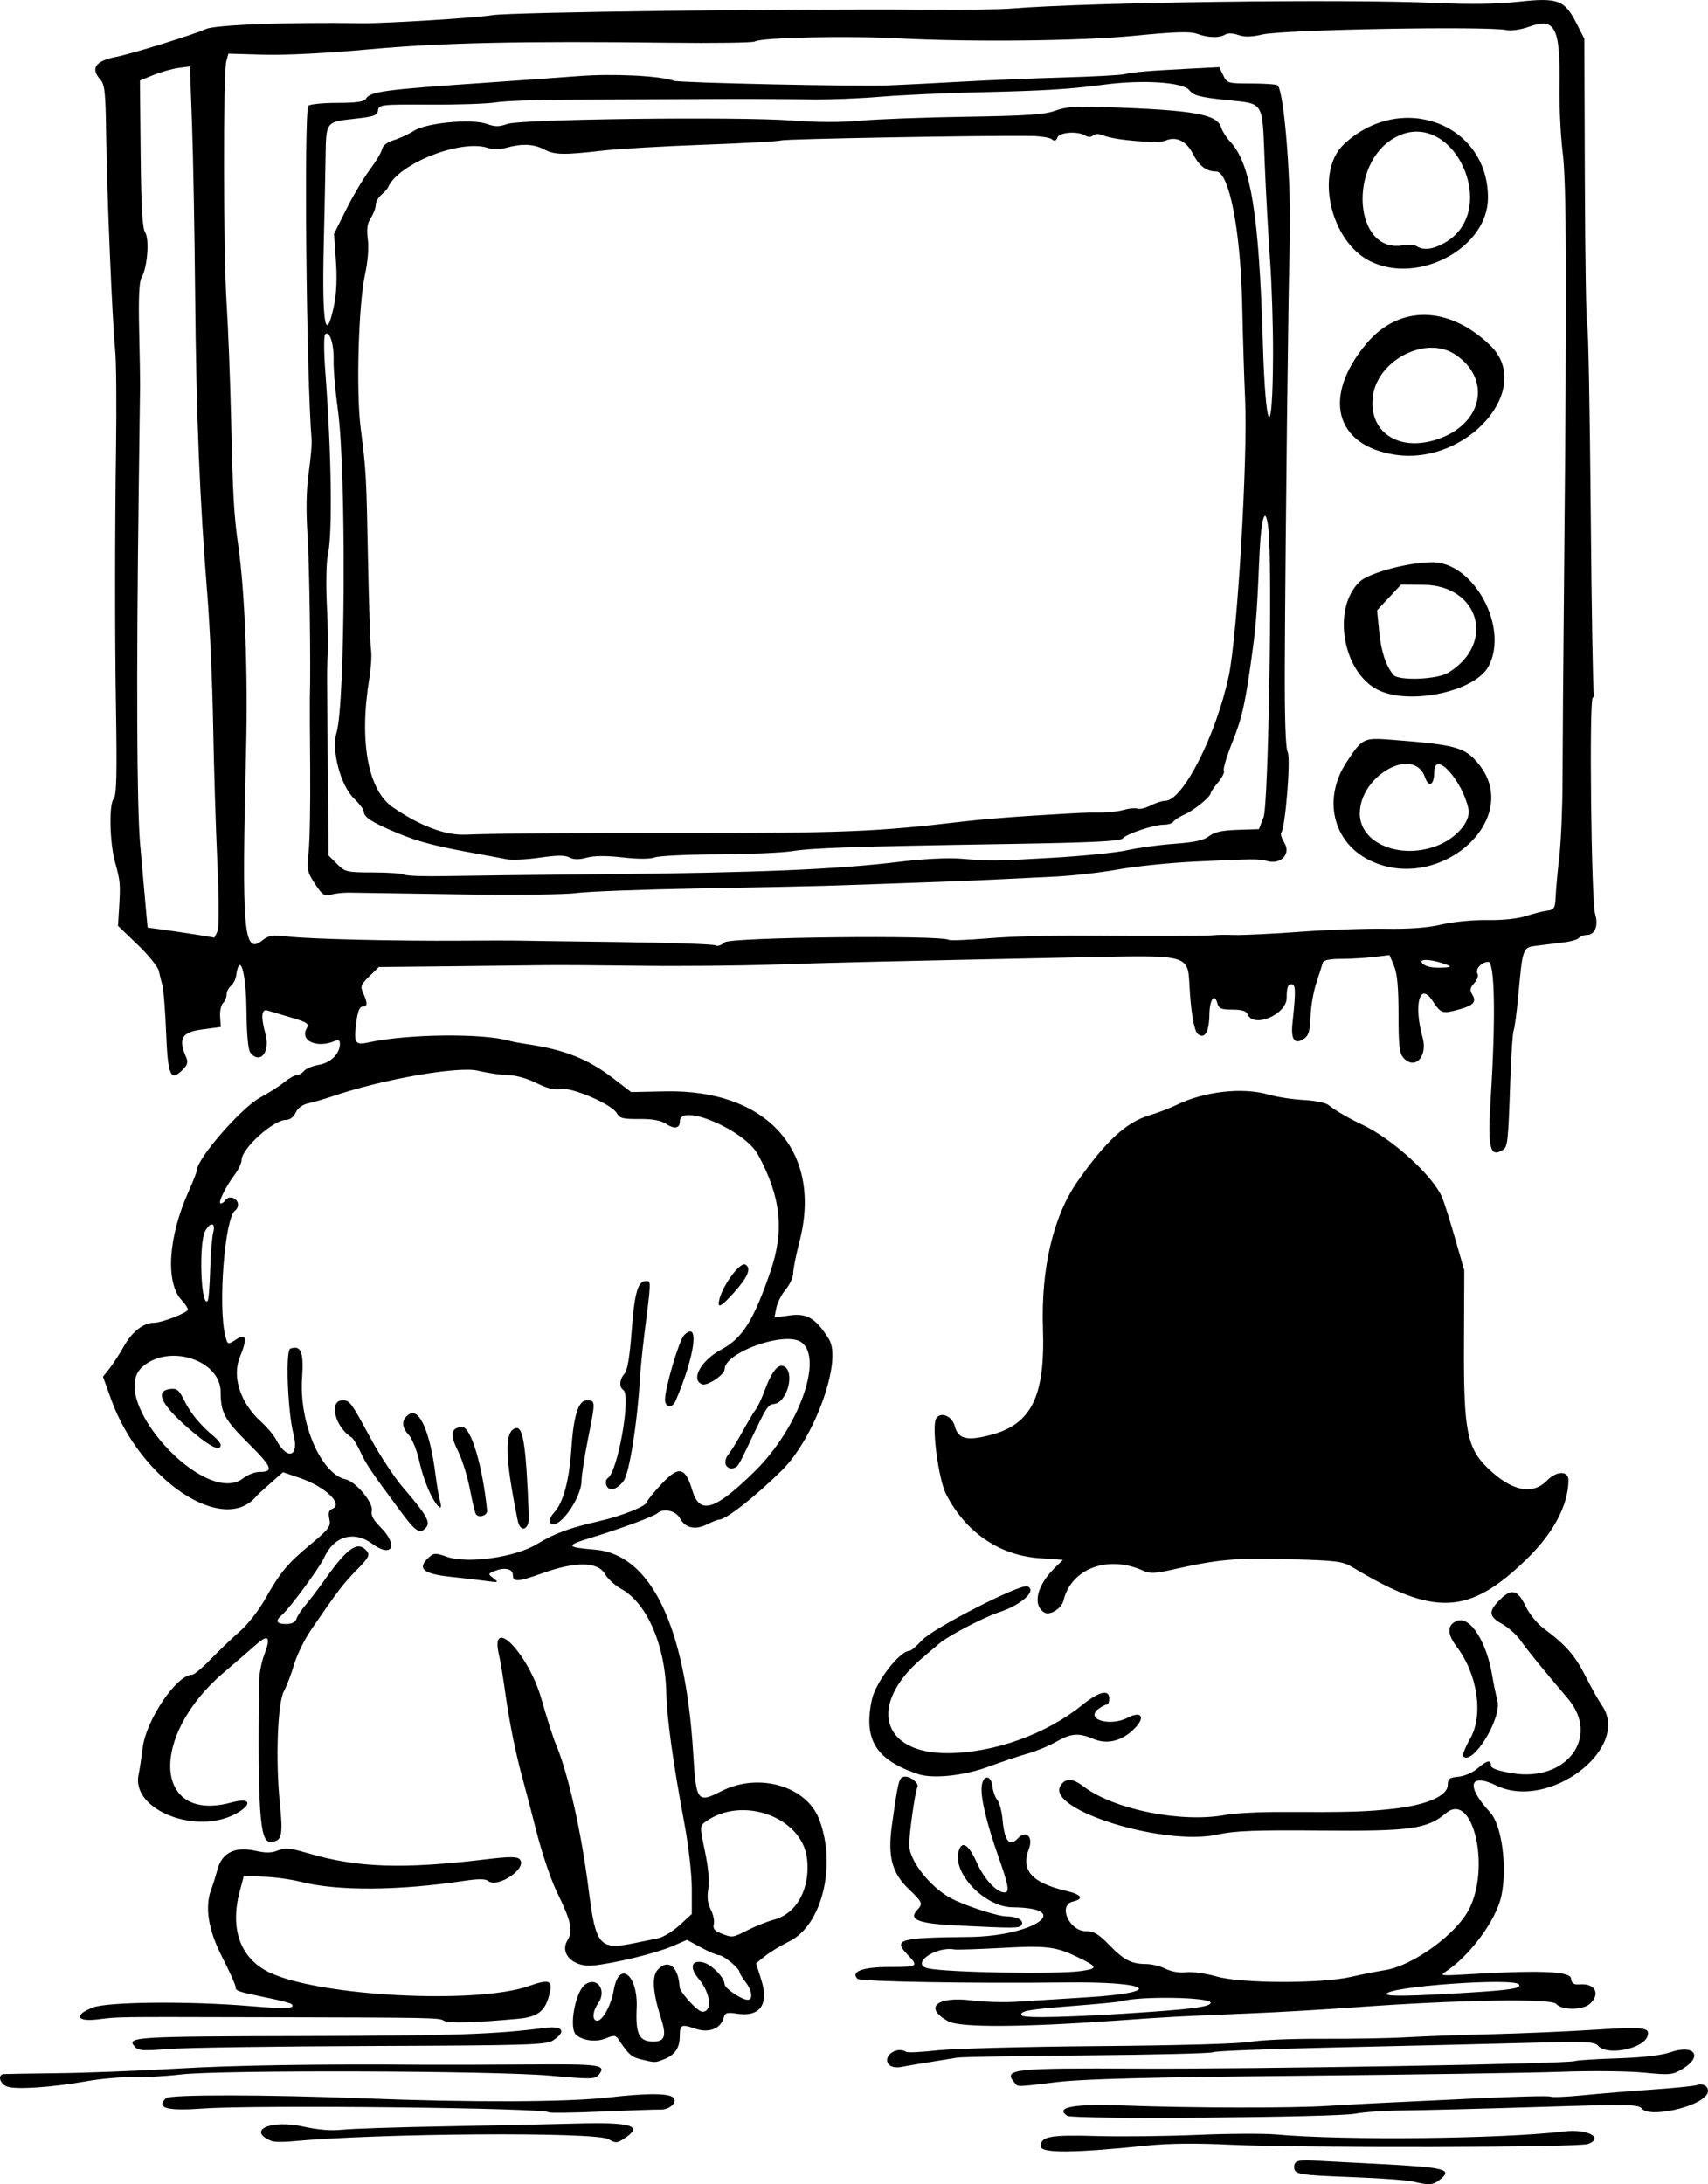 <?xml version="1.0" encoding="UTF-8" standalone="no"?>
<!-- Created with Inkscape (http://www.inkscape.org/) -->

<svg
   xmlns:dc="http://purl.org/dc/elements/1.1/"
   xmlns:cc="http://creativecommons.org/ns#"
   xmlns:rdf="http://www.w3.org/1999/02/22-rdf-syntax-ns#"
   xmlns:svg="http://www.w3.org/2000/svg"
   xmlns="http://www.w3.org/2000/svg"
   xmlns:sodipodi="http://sodipodi.sourceforge.net/DTD/sodipodi-0.dtd"
   xmlns:inkscape="http://www.inkscape.org/namespaces/inkscape"
   id="svg3594"
   version="1.1"
   inkscape:version="0.91 r13725"
   width="703.95"
   height="900"
   viewBox="0 0 703.95 900"
   sodipodi:docname="WatchingTV.svg">
  <defs
     id="defs3598" />
  <sodipodi:namedview
     pagecolor="#ffffff"
     bordercolor="#666666"
     borderopacity="1"
     objecttolerance="10"
     gridtolerance="10"
     guidetolerance="10"
     inkscape:pageopacity="0"
     inkscape:pageshadow="2"
     inkscape:window-width="1366"
     inkscape:window-height="705"
     id="namedview3596"
     showgrid="false"
     inkscape:zoom="0.58888889"
     inkscape:cx="351.97516"
     inkscape:cy="450"
     inkscape:window-x="-8"
     inkscape:window-y="-8"
     inkscape:window-maximized="1"
     inkscape:current-layer="svg3594"
     fit-margin-top="0"
     fit-margin-left="0"
     fit-margin-right="0"
     fit-margin-bottom="0" />
  <path
     style="fill:#000000"
     d="m 582.543,898.941 c -2.366,-0.575 -13.15,-1.382 -23.966,-1.794 -23.786,-0.906 -25.195,-1.147 -25.195,-4.306 0,-2.33 1.668,-2.923 7.374,-2.62 1.014,0.054 13.458,0.704 27.653,1.445 27.021,1.41 30.26,2.202 25.366,6.201 -3.122,2.551 -4.581,2.69 -11.232,1.074 z M 428.917,884.397 c 0,-4.083 3.878,-4.783 23.351,-4.215 9.801,0.286 28.329,0.072 41.172,-0.477 12.843,-0.548 27.499,-0.623 32.569,-0.166 27.902,2.515 93.055,1.824 118.662,-1.259 9.464,-1.139 16.603,2.574 9.896,5.148 -3.942,1.513 -118.427,1.738 -148.221,0.292 -12.999,-0.631 -24.911,-0.507 -33.183,0.346 -30.746,3.17 -44.244,3.271 -44.244,0.331 z m -317.084,-2.195 c -10.316,-4.296 -0.28,-8.903 12.973,-5.954 6.204,1.38 11.716,1.829 16.325,1.33 3.827,-0.414 22.443,-1.031 41.37,-1.369 18.927,-0.339 43.493,-0.867 54.593,-1.175 23.312,-0.646 28.271,0.869 20.187,6.166 -2.949,1.933 -3.568,1.96 -6.452,0.286 -5.337,-3.098 -94.998,-2.478 -131.007,0.907 -3.38,0.318 -6.975,0.232 -7.989,-0.19 z m 328.063,-10.35 c -5.376,-3.53 2.583,-5.024 22.819,-4.283 28.809,1.056 69.314,1.135 84.801,0.167 7.435,-0.465 17.667,-1.028 22.737,-1.251 5.07,-0.223 22.358,-1.045 38.418,-1.827 16.06,-0.782 29.695,-1.116 30.299,-0.743 0.604,0.373 6.544,0.136 13.2,-0.527 6.656,-0.663 19.568,-1.724 28.694,-2.357 9.125,-0.633 17.421,-1.467 18.435,-1.852 3.09,-1.175 5.763,1.283 4.184,3.847 -3.286,5.333 -23.906,9.787 -26.825,5.795 -1.258,-1.721 -5.693,-1.786 -42.536,-0.63 -22.622,0.71 -47.492,1.35 -55.265,1.422 -7.773,0.072 -16.899,0.673 -20.279,1.336 -8.169,1.602 -116.363,2.425 -118.681,0.903 z m -213.765,-1.474 c -1.762,-1.816 -120.305,-3.115 -142.224,-1.558 -15.206,1.08 -19.675,-0.138 -15.559,-4.241 1.566,-1.561 40.926,-1.521 82.199,0.084 43.882,1.707 83.081,1.558 100.164,-0.381 16.846,-1.911 25.736,-1.793 27.066,0.359 1.244,2.013 -2.182,4.806 -5.677,4.627 -1.286,-0.066 -12.017,0.3 -23.847,0.812 -11.829,0.512 -21.784,0.646 -22.122,0.297 z M 2.759,859.712 c -2.937,-1.254 -3.812,-4.864 -1.229,-5.069 0.845,-0.067 10.938,-0.232 22.429,-0.366 11.491,-0.134 33.337,-0.974 48.546,-1.866 24.239,-1.422 59.088,-1.978 102.008,-1.628 7.098,0.058 26.408,0.01 42.912,-0.107 30.51,-0.216 32.635,0.096 29.309,4.313 -1.406,1.783 -3.292,1.812 -19.988,0.304 -22.851,-2.063 -135.936,-2.417 -152.397,-0.478 -6.084,0.717 -14.932,1.212 -19.664,1.101 -4.732,-0.111 -13.304,0.641 -19.05,1.671 -14.296,2.563 -29.542,3.549 -32.876,2.125 z M 417.964,857.967 c -4.476,-5.393 -0.41,-5.84 50.758,-5.58 48.369,0.246 177.194,-1.973 180.341,-3.107 0.929,-0.335 8.88,-0.84 17.667,-1.123 10.255,-0.33 18.024,-1.223 21.694,-2.492 9.846,-3.406 13.635,1.517 5.186,6.738 -4.21,2.602 -5.122,2.692 -16.284,1.617 -6.504,-0.626 -21.78,-0.775 -33.947,-0.329 -12.167,0.445 -60.559,1.184 -107.538,1.641 -61.76,0.601 -89.49,1.318 -100.127,2.589 -17.758,2.122 -16.029,2.117 -17.749,0.044 z m -51.445,-7.1 c -3.234,-3.234 2.858,-7.938 6.98,-5.39 0.647,0.4 6.329,0.132 12.627,-0.596 6.298,-0.727 36.338,-1.521 66.756,-1.764 32.713,-0.261 58.318,-0.992 62.679,-1.788 4.056,-0.74 17.329,-1.294 29.496,-1.231 12.167,0.064 27.653,-0.212 34.412,-0.612 6.76,-0.4 22.522,-0.972 35.027,-1.271 12.505,-0.299 31.824,-1.133 42.93,-1.853 20.328,-1.318 22.96,-0.966 21.484,2.879 -1.978,5.154 -16.811,7.894 -20.257,3.742 -1.428,-1.72 -5.015,-1.857 -30.568,-1.165 -15.923,0.431 -50.915,1.263 -77.76,1.849 -26.845,0.586 -49.457,1.466 -50.248,1.955 -0.791,0.489 -24.178,1.076 -51.969,1.304 -27.792,0.228 -51.913,0.654 -53.603,0.946 -1.69,0.292 -6.944,1.143 -11.676,1.89 -4.732,0.747 -9.997,1.641 -11.701,1.987 -1.704,0.346 -3.778,-0.051 -4.609,-0.882 z m -102.229,-2.269 c -3.985,-0.938 -5.207,-1.995 -9.125,-7.894 -1.424,-2.144 -1.974,-2.223 -5.453,-0.783 -3.935,1.63 -9.309,1.021 -12.206,-1.383 -3.227,-2.678 -0.393,-18.212 3.818,-20.932 4.975,-3.213 8.854,2.655 5.202,7.869 -2.359,3.368 -2.562,7.167 -0.381,7.167 2.266,0 5.772,-6.479 6.809,-12.584 2.137,-12.58 10.066,-6.397 9.441,7.362 -0.493,10.839 1.016,13.826 6.981,13.826 4.626,0 5.393,-2.376 3.08,-9.539 -3.402,-10.533 -3.882,-17.287 -1.422,-20.006 4.321,-4.775 8.541,-1.488 9.08,7.072 0.14,2.218 7.466,10.182 9.366,10.182 4.269,0 3.409,-7.718 -1.512,-13.567 -3.912,-4.649 -3.053,-7.932 1.776,-6.791 3.49,0.825 8.882,6.286 8.893,9.007 0.006,1.684 7.03,6.422 9.531,6.43 2.293,0.007 1.806,-3.882 -0.922,-7.369 -1.322,-1.69 -2.416,-3.514 -2.431,-4.053 -0.043,-1.532 -6.594,-6.926 -8.464,-6.969 -0.922,-0.021 -4.269,-1.449 -7.436,-3.173 l -5.758,-3.134 -6.083,2.623 c -6.785,2.925 -23.971,7.102 -32.628,7.93 -8.11,0.775 -13.854,-4.787 -10.612,-10.275 2.469,-4.18 1.723,-7.572 -4.495,-20.418 -2.294,-4.74 -5.939,-15.531 -8.101,-23.98 -2.162,-8.449 -4.695,-18.128 -5.63,-21.508 -3.009,-10.88 -5.496,-23.052 -7.282,-35.641 -0.959,-6.76 -2.101,-13.762 -2.538,-15.561 -4.336,-17.852 11.897,-1.528 17.308,17.405 2.222,7.773 4.861,16.069 5.864,18.435 5.197,12.252 10.59,36.112 13.678,60.519 2.916,23.048 4.488,24.834 19.134,21.743 3.042,-0.642 7.256,-1.5 9.366,-1.907 2.109,-0.407 6.119,-2.828 8.91,-5.379 l 5.075,-4.639 0,-10.451 c 0,-5.804 -1.308,-17.479 -2.943,-26.258 -4.935,-26.508 -7.281,-43.543 -7.593,-55.136 -0.513,-19.04 -8.034,-36.255 -18.346,-41.992 -2.704,-1.504 -5.788,-4.286 -6.853,-6.181 -2.919,-5.192 -11.965,-5.36 -25.628,-0.477 -10.349,3.699 -12.378,3.826 -12.378,0.777 0,-2.424 -3.247,-3.239 -7.077,-1.776 -3.305,1.262 -3.323,1.322 -0.911,3.155 2.282,1.734 2.062,1.813 -3.073,1.095 -3.042,-0.426 -9.402,-1.172 -14.134,-1.659 -11.897,-1.224 -14.506,-3.461 -9.412,-8.071 2.056,-1.861 2.74,-1.88 7.462,-0.214 8.356,2.948 27.965,0.23 36.824,-5.105 7.703,-4.638 13.145,-6.652 25.962,-9.608 9.636,-2.222 19.664,-6.279 19.664,-7.957 0,-0.539 2.749,-3.908 6.109,-7.487 7.012,-7.468 9.649,-6.877 12.553,2.814 3.048,10.172 9.234,8.282 25.675,-7.846 18.095,-17.75 28.539,-46.721 19.201,-53.261 -6.642,-4.652 -31.583,4.18 -31.583,11.184 0,2.236 -7.132,6.991 -9.261,6.174 -4.878,-1.872 -0.455,-9.861 7.942,-14.346 8.682,-4.637 13.265,-11.924 20.218,-32.148 5.808,-16.895 4.328,-30.754 -5.145,-48.159 -5.49,-10.086 -32.189,-21.452 -32.189,-13.702 0,2.91 -2.208,3.342 -5.628,1.101 -2.261,-1.481 -5.624,-2.1 -11.135,-2.048 -6.644,0.063 -8.101,-0.31 -9.192,-2.349 -1.965,-3.671 -18.679,-10.895 -23.143,-10.002 -2.547,0.509 -5.541,-0.231 -10.073,-2.489 -3.724,-1.856 -8.554,-3.221 -11.431,-3.232 -2.74,-0.01 -8.464,-0.839 -12.72,-1.842 -8.084,-1.906 -39.029,3.503 -59.243,10.355 -3.718,1.26 -8.481,2.657 -10.584,3.104 -2.382,0.506 -4.342,1.948 -5.197,3.825 -0.845,1.854 -2.401,3.012 -4.048,3.012 -5.153,0 -18.171,11.761 -18.237,16.476 -0.018,1.288 -1.32,4.053 -2.894,6.145 -3.769,5.011 -7.059,11.792 -5.721,11.792 0.584,0 1.404,-0.553 1.822,-1.229 1.187,-1.921 4.297,-1.443 5.154,0.792 0.444,1.156 -0.016,2.603 -1.074,3.38 -4.228,3.105 -7.058,39.446 -4.016,51.568 0.961,3.827 0.981,3.832 4.895,1.268 3.755,-2.46 4.179,0.161 1.186,7.326 -3.424,8.195 0.049,19 8.606,26.78 2.501,2.274 5.274,5.537 6.162,7.251 4.588,8.859 9.738,7.465 7.281,-1.97 -2.399,-9.209 -3.365,-34.6 -1.345,-35.329 4.399,-1.587 5.616,1.385 4.874,11.904 -1.309,18.543 7.708,39.641 17.917,41.928 4.312,0.966 11.649,9.824 10.807,13.046 -0.441,1.688 0.667,3.757 3.561,6.651 7.561,7.561 4.857,12.931 -3.439,6.83 -7.551,-5.553 -15.902,-3.065 -19.83,5.909 -1.654,3.779 -14.31,20.946 -17.224,23.365 -2.996,2.486 -2.437,3.822 1.598,3.822 2.35,0 3.844,-0.748 4.294,-2.151 0.379,-1.183 2.076,-3.758 3.77,-5.721 1.694,-1.964 5.43,-6.888 8.303,-10.943 9.047,-12.769 13.323,-15.604 16.95,-11.234 1.343,1.618 0.711,2.787 -4.206,7.779 -5.502,5.586 -7.978,8.839 -18.954,24.9 -2.605,3.812 -5.696,10.172 -6.87,14.134 -1.173,3.961 -3.043,8.862 -4.155,10.89 -2.62,4.778 -3.488,28.3 -1.698,46.036 1.402,13.898 0.857,16.029 -4.103,16.029 -4.152,0 -5.047,-13.396 -4.425,-66.257 0.035,-2.982 0.965,-7.78 2.066,-10.664 2.846,-7.452 1.82,-8.851 -3.225,-4.393 -2.341,2.068 -8.415,7.311 -13.498,11.65 -30.961,26.43 -28.675,62.278 3.408,53.442 7.541,-2.077 8.745,0.662 1.977,4.496 -16.357,9.268 -43.463,-1.351 -40.424,-15.836 0.436,-2.078 1.201,-7.096 1.701,-11.151 1.418,-11.509 14.014,-30.111 20.391,-30.111 0.823,0 4.294,-2.904 7.714,-6.452 3.42,-3.549 8.772,-8.665 11.893,-11.368 3.121,-2.704 7.71,-8.511 10.197,-12.905 6.532,-11.54 9.321,-14.918 18.912,-22.908 7.701,-6.414 8.498,-7.49 7.825,-10.553 -0.542,-2.466 -0.211,-3.617 1.192,-4.156 4.76,-1.827 -2.828,-9.123 -13.176,-12.668 l -7.129,-2.443 -5.161,4.549 c -2.839,2.502 -5.437,4.887 -5.775,5.3 -13.453,16.425 -47.895,-6.518 -59.902,-39.904 l -3.339,-9.283 2.709,-3.434 c 1.49,-1.889 4.216,-6.105 6.059,-9.369 3.255,-5.765 7.976,-9.428 12.153,-9.428 3.3,0 14.052,-4.157 14.052,-5.433 0,-0.643 -1.142,-2.384 -2.537,-3.869 -6.752,-7.187 -5.601,-25.901 2.743,-44.582 1.915,-4.288 3.482,-8.27 3.482,-8.849 0,-4.822 18.274,-25.847 26.144,-30.08 3.534,-1.901 7.988,-4.747 9.899,-6.325 1.911,-1.578 4.194,-2.869 5.073,-2.869 0.879,0 2.251,-0.786 3.049,-1.747 0.798,-0.961 3.595,-2.11 6.216,-2.553 4.857,-0.821 8.612,-4.611 8.612,-8.693 0,-1.453 -0.602,-1.761 -2.151,-1.098 -7.289,3.117 -14.421,-0.075 -11.566,-5.176 1.109,-1.982 0.384,-2.495 -6.342,-4.483 -4.177,-1.235 -8.562,-2.544 -9.745,-2.909 -2.554,-0.789 -2.852,2.579 -0.862,9.743 2.022,7.282 -2.185,12.542 -6.182,7.727 -1.001,-1.206 -1.567,-7.297 -1.687,-18.128 -0.169,-15.357 -2.8,-23.803 -4.248,-13.636 -0.21,1.472 -1.177,3.337 -2.151,4.145 -0.973,0.808 -1.77,2.397 -1.77,3.53 0,1.134 -0.666,2.728 -1.48,3.542 -0.814,0.814 -1.353,3.363 -1.198,5.665 l 0.282,4.185 -7.712,1.033 c -8.367,1.121 -9.925,3.748 -6.658,11.225 0.99,2.265 0.726,3.323 -1.346,5.394 -5.003,5.003 -6.084,2.596 -6.812,-15.177 -0.369,-9.012 -1.045,-17.768 -1.502,-19.458 -0.457,-1.69 -1.144,-4.455 -1.526,-6.145 -0.382,-1.69 -4.322,-6.554 -8.756,-10.809 l -8.061,-7.736 0.431,-7.012 c 0.635,-10.324 0.555,-11.25 -1.66,-19.302 -2.183,-7.934 -2.544,-23.594 -0.598,-25.938 1.257,-1.515 1.461,-9.521 0.981,-38.584 -0.468,-28.325 -0.448,-71.705 0.048,-106.309 0.252,-17.575 0.094,-35.549 -0.351,-39.943 -1.189,-11.734 -3.43,-65.057 -3.73,-88.74 -0.219,-17.336 -0.584,-20.889 -2.344,-22.833 -4.246,-4.692 -2.149,-7.722 6.519,-9.422 6.501,-1.275 31.983,-9.17 36.87,-11.423 3.852,-1.776 33.684,-2.893 64.523,-2.416 9.076,0.14 46.61,-2.182 53.626,-3.318 7.718,-1.25 124.521,-2.729 179.271,-2.27 14.533,0.122 30.018,-0.073 34.412,-0.434 32.113,-2.634 137.447,-4.036 175.133,-2.33 13.939,0.631 25.28,0.467 34.072,-0.493 16.252,-1.774 18.994,-0.76 23.88,8.826 l 3.274,6.424 0.209,58.463 c 0.115,32.154 0.56,59.03 0.988,59.723 0.428,0.693 1.069,34.848 1.424,75.899 0.355,41.051 0.937,75.112 1.295,75.69 0.357,0.578 0.147,1.362 -0.467,1.742 -1.511,0.934 -0.591,83.729 0.99,89.047 1.469,4.942 -0.085,8.753 -3.571,8.753 -1.288,0 -2.664,0.521 -3.058,1.158 -0.394,0.637 -3.192,1.466 -6.218,1.844 -3.026,0.377 -7.933,0.987 -10.905,1.356 -6.204,0.77 -6.043,0.337 -7.998,21.451 -0.594,6.422 -1.416,12.505 -1.825,13.519 -0.409,1.014 -1.026,10.139 -1.371,20.279 -0.88,25.892 -1.068,27.643 -3.101,28.928 -5.319,3.364 -6.296,-0.779 -4.996,-21.172 2.106,-33.031 1.703,-56.302 -0.976,-56.302 -2.813,0 -5.575,3.082 -4.427,4.94 0.462,0.748 -0.157,2.462 -1.376,3.81 -1.741,1.924 -1.923,2.919 -0.848,4.641 1.882,3.014 0.599,4.537 -5.165,6.13 -7.184,1.986 -7.644,1.84 -11.207,-3.543 -5.257,-7.943 -7.823,1.616 -4.066,15.145 2.19,7.888 -3.18,13.618 -7.887,8.417 -1.668,-1.843 -2.034,-5.057 -2.034,-17.86 0,-11.129 -0.532,-16.885 -1.852,-20.045 l -1.852,-4.432 -6.444,0.774 c -3.544,0.426 -9.641,0.779 -13.549,0.785 -4.642,0.007 -7.246,0.543 -7.51,1.547 -0.223,0.845 -1.404,4.544 -2.626,8.22 -1.222,3.676 -2.313,9.976 -2.425,14.001 -0.151,5.405 -0.77,7.731 -2.371,8.902 -4.048,2.96 -5.819,0.84 -5.083,-6.086 1.471,-13.835 1.395,-16.126 -0.532,-16.126 -1.365,0 -1.844,1.433 -1.844,5.524 0,7.009 -13.83,12.804 -16.147,6.766 -0.483,-1.26 -2.454,-1.844 -6.222,-1.844 -4.517,0 -5.633,-0.453 -6.17,-2.508 -1.201,-4.592 -3.237,-1.734 -3.33,4.673 -0.103,7.123 -1.979,10.176 -4.809,7.827 -1.496,-1.242 -2.87,-9.44 -3.424,-20.439 -0.602,-11.942 -0.875,-12.019 -39.784,-11.21 -87.498,1.82 -107.949,2.303 -131.504,3.101 -14.195,0.481 -39.082,0.7 -55.305,0.487 -16.223,-0.213 -33.644,-0.325 -38.714,-0.248 -5.07,0.077 -22.616,0.28 -38.993,0.451 l -29.775,0.311 -3.924,3.836 c -3.529,3.45 -3.779,4.154 -2.486,6.991 1.891,4.151 1.813,5.497 -0.318,5.497 -1.203,0 -2.017,2.098 -2.588,6.667 -1.056,8.45 -0.5,9.301 5.258,8.05 16.09,-3.495 47.222,-3.803 58.078,-0.575 1.014,0.302 4.056,0.871 6.76,1.266 15.702,2.293 25.285,6.068 35.745,14.08 l 7.477,5.728 14.03,-0.291 c 42.068,-0.872 64.976,24.745 55.347,61.892 -1.432,5.523 -2.603,11.397 -2.603,13.052 0,1.656 -1.385,4.657 -3.079,6.67 -1.693,2.012 -3.434,5.436 -3.869,7.609 l -0.79,3.95 6.431,-0.885 c 7.068,-0.972 10.78,1.307 16.083,9.874 5.497,8.881 -5.983,40.748 -19.463,54.024 -11.205,11.035 -23.013,20.279 -25.905,20.279 -0.542,0 -2.756,0.883 -4.919,1.962 -4.896,2.442 -9.007,1.507 -11.175,-2.544 -1.691,-3.16 -6.827,-4.289 -9.297,-2.044 -1.441,1.31 -15.341,6.434 -27.322,10.073 -10.643,3.232 -10.416,3.936 1.586,4.918 23.08,1.888 37.339,31.478 40.53,84.112 1.199,19.772 1.715,20.452 11.66,15.379 15.295,-7.803 34.972,-2.123 40.237,11.615 7.249,18.913 1.227,43.602 -12.262,50.27 -3.54,1.75 -8.079,4.511 -10.087,6.136 l -3.65,2.954 2.169,6.882 c 3.209,10.179 -0.638,15.365 -10.254,13.827 -3.845,-0.615 -4.712,-0.351 -5.219,1.587 -1.212,4.636 -6.13,6.567 -11.772,4.623 -5.811,-2.002 -6.324,-1.73 -6.377,3.38 -0.048,4.627 -2.149,7.582 -6.593,9.272 -3.727,1.417 -3.386,1.416 -9.285,0.027 z m 43.938,-53.316 c 3.2,-1.621 8.118,-3.567 10.93,-4.325 9.298,-2.504 14.892,-12.958 13.453,-25.144 -2.025,-17.153 -26.852,-26.098 -41.898,-15.096 -2.302,1.683 -2.306,1.956 -0.156,12.199 1.388,6.614 1.891,12.296 1.365,15.41 -0.576,3.409 -0.257,6.048 1.033,8.543 1.027,1.986 1.586,4.682 1.244,5.993 -0.461,1.763 0.275,2.737 2.831,3.745 4.876,1.922 4.763,1.936 11.197,-1.325 z M 100.281,609.086 c 1.804,-1.419 4.833,-2.581 6.73,-2.581 5.978,0 5.15,-2.056 -4.794,-11.914 -9.647,-9.564 -11.276,-12.585 -11.276,-20.915 0,-13.267 -21.197,-20.16 -32.237,-10.483 -15.016,13.161 25.848,58.267 41.578,45.893 z M 80.181,590.682 c -13.497,-11.232 -16.92,-17.54 -9.959,-18.35 2.731,-0.317 3.624,0.438 5.81,4.916 2.483,5.085 6.794,10.271 12.307,14.804 1.431,1.176 2.601,2.697 2.601,3.38 0,2.685 -3.885,0.97 -10.759,-4.75 z m 6.443,-67.359 c 0.197,-6.636 0.755,-13.587 1.241,-15.446 1.087,-4.16 -1.093,-4.566 -3.297,-0.615 -2.704,4.848 -1.784,31.609 0.992,28.834 0.389,-0.389 0.868,-6.137 1.065,-12.773 z M 596.676,397.671 c -6.002,-2.384 -12.233,-2.864 -10.529,-0.811 1.067,1.285 3.538,1.917 7.3,1.865 4.108,-0.056 5.005,-0.349 3.229,-1.054 z M 118.592,385.907 c 8.941,1.044 44.448,1.895 71.282,1.707 10.815,-0.075 21.047,-0.091 22.737,-0.035 1.69,0.056 20.564,0.318 41.943,0.581 21.379,0.263 39.526,0.884 40.327,1.38 0.801,0.495 2.53,-0.07 3.841,-1.257 2.315,-2.095 89.051,-3.037 92.343,-1.002 0.561,0.347 8.063,0.049 16.67,-0.663 8.607,-0.711 25.605,-1.215 37.772,-1.119 29.583,0.233 53.116,0.166 54.998,-0.158 0.845,-0.145 4.578,-0.179 8.296,-0.076 3.718,0.103 15.885,-0.487 27.038,-1.312 11.153,-0.825 26.915,-1.391 35.027,-1.257 10.054,0.166 17.486,-0.393 23.351,-1.755 4.847,-1.126 13.048,-1.919 18.783,-1.816 6.215,0.112 12.438,-0.542 15.977,-1.678 3.188,-1.024 7.179,-2.03 8.869,-2.236 2.722,-0.332 3.101,-1.005 3.321,-5.905 0.137,-3.042 0.823,-10.508 1.525,-16.592 0.702,-6.084 1.289,-20.186 1.305,-31.34 0.016,-11.153 0.31,-49.867 0.654,-86.03 1.149,-120.722 1.012,-159.68 -0.608,-172.675 -0.843,-6.76 -1.429,-18.972 -1.303,-27.138 0.372,-24.144 -1.76,-28.378 -12.373,-24.561 -3.372,1.212 -7.435,1.833 -9.375,1.431 -8.28,-1.714 -92.015,-0.208 -100.694,1.811 -4.494,1.046 -7.376,1.104 -9.963,0.203 -2.155,-0.751 -4.338,-0.826 -5.353,-0.184 -2.361,1.495 -6.949,1.388 -11.533,-0.27 -2.978,-1.077 -8.843,-0.901 -25.896,0.775 -21.9,2.153 -67.374,2.656 -97.016,1.073 -21.276,-1.136 -56.77,-0.366 -59.449,1.29 -0.825,0.51 -16.821,0.74 -35.548,0.512 -60.475,-0.736 -93.9,0.006 -123.766,2.747 -16.78,1.54 -34.233,2.424 -42.949,2.175 l -14.681,-0.42 -0.866,3.073 c -1.33,4.718 -1.254,78.095 0.102,99.55 0.662,10.477 1.5,32.046 1.862,47.931 0.725,31.871 1.159,39.515 2.964,52.233 2.735,19.271 3.998,52.373 3.212,84.187 -1.848,74.81 -1.036,84.509 6.578,78.502 2.789,-2.201 4.21,-2.426 10.595,-1.681 z m 11.226,-21.709 c -3.212,-4.906 -3.401,-5.864 -2.613,-13.225 0.467,-4.365 0.751,-19.585 0.63,-33.822 -0.121,-14.238 -0.181,-27.269 -0.133,-28.959 0.413,-14.677 -0.157,-55.23 -0.95,-67.584 -0.667,-10.394 -0.511,-18.728 0.483,-25.809 0.807,-5.752 1.35,-11.841 1.207,-13.531 -2.167,-25.529 -3.238,-135.78 -1.337,-137.682 0.658,-0.658 6.036,-1.196 11.95,-1.196 7.741,0 11.03,-0.466 11.737,-1.664 1.801,-3.05 7.243,-3.768 51.372,-6.774 11.491,-0.783 27.853,-1.955 36.36,-2.605 14.237,-1.088 33.714,-0.124 39.224,1.941 2.232,0.837 75.526,2.407 88.489,1.895 5.07,-0.2 18.343,-0.874 29.496,-1.498 11.153,-0.624 30.234,-1.417 42.401,-1.763 12.167,-0.345 23.505,-0.953 25.195,-1.35 3.701,-0.869 10.04,-1.407 26.669,-2.264 l 12.535,-0.646 1.627,3.37 c 1.576,3.264 1.941,3.37 11.626,3.37 5.499,0 10.348,0.345 10.774,0.766 2.831,2.796 5.801,41.86 4.988,65.6 -0.543,15.869 -1.79,122.546 -2.012,172.156 -0.102,22.841 0.298,35.354 1.185,37.01 1.347,2.516 -0.994,31.482 -2.681,33.168 -0.406,0.406 0.214,2.352 1.379,4.324 2.667,4.515 -1.573,8.924 -7.099,7.382 -3.531,-0.986 -5.156,-0.973 -30.111,0.227 -10.139,0.488 -24.242,1.937 -31.34,3.221 -7.098,1.284 -18.988,2.623 -26.424,2.976 -7.435,0.353 -18.773,0.906 -25.195,1.23 -10.168,0.513 -40.449,1.629 -70.053,2.583 -5.07,0.163 -28.141,0.635 -51.269,1.048 -23.128,0.413 -45.804,1.269 -50.389,1.901 -4.625,0.638 -26.4,0.864 -48.895,0.507 -22.306,-0.353 -42.493,-0.658 -44.859,-0.678 -2.366,-0.019 -5.698,0.346 -7.404,0.813 -2.691,0.736 -3.562,0.147 -6.565,-4.44 z m 117.82,-3.972 c 64.844,-0.6 97.587,-1.974 123.719,-5.191 9.126,-1.123 19.296,-1.623 24.58,-1.209 13.251,1.04 13.229,1.04 37.896,-0.382 12.505,-0.721 26.331,-2.123 30.725,-3.115 4.394,-0.992 13.122,-2.179 19.397,-2.636 8.389,-0.612 12.188,-1.446 14.354,-3.15 2.157,-1.697 5.305,-2.394 11.752,-2.604 l 8.806,-0.286 1.911,-4.916 c 1.993,-5.126 3.676,-103.054 2.035,-118.432 -1.158,-10.853 -3.049,-5.565 -3.726,10.419 -0.931,21.968 -1.394,28.473 -2.75,38.573 -2.963,22.085 -4.31,28.265 -8.36,38.359 -2.363,5.888 -3.969,11.234 -3.571,11.879 0.399,0.645 -0.661,2.82 -2.356,4.834 -1.694,2.014 -3.081,4.023 -3.081,4.465 0,1.466 -6.7,6.946 -10.67,8.726 -2.151,0.965 -4.257,2.315 -4.681,3.001 -0.424,0.686 -2.155,1.248 -3.847,1.248 -4.181,0 -15.541,3.78 -17.057,5.676 -0.925,1.156 -12.799,1.725 -47.931,2.299 -63.161,1.031 -79.809,1.587 -88.488,2.957 -4.056,0.64 -17.735,1.218 -30.398,1.284 -12.663,0.066 -24.394,0.641 -26.069,1.278 -1.905,0.724 -6.844,0.725 -13.189,10e-4 -6.678,-0.762 -11.731,-0.729 -14.79,0.094 -3.248,0.875 -5.399,0.849 -7.145,-0.086 -1.81,-0.969 -5.195,-0.943 -12.289,0.095 -5.385,0.787 -11.591,1.067 -13.791,0.621 -2.2,-0.446 -6.766,-1.305 -10.146,-1.91 -18.788,-3.364 -25.532,-5.084 -34.531,-8.806 -10.539,-4.36 -14.014,-6.577 -14.014,-8.942 0,-0.799 -1.862,-3.256 -4.137,-5.462 -5.446,-5.279 -9.283,-19.878 -7.092,-26.984 3.623,-11.749 4.033,-107.99 0.565,-132.946 -1.08,-7.773 -1.878,-17.056 -1.774,-20.628 0.193,-6.614 -1.75,-12.444 -3.511,-10.536 -0.535,0.58 -0.507,7.242 0.062,14.806 2.603,34.605 3.058,67.232 1.062,76.244 -0.633,2.857 -0.8,12.259 -0.373,20.893 0.427,8.634 0.603,17.357 0.39,19.385 -0.213,2.028 -0.356,7.558 -0.318,12.29 0.038,4.732 0.193,22.665 0.346,39.853 l 0.277,31.25 3.47,3.47 c 3.308,3.308 4.006,3.471 14.933,3.489 6.305,0.01 12.106,0.425 12.892,0.922 0.786,0.497 8.529,0.757 17.206,0.579 8.678,-0.178 37.346,-0.524 63.709,-0.768 z m -24.58,-16.861 c 12.843,-0.092 37.177,-0.156 54.076,-0.141 71.195,0.063 83.361,-0.42 120.443,-4.782 6.084,-0.716 18.804,-1.773 28.267,-2.351 21.306,-1.3 20.922,-1.282 27.708,-1.25 3.072,0.014 7.39,-0.491 9.595,-1.124 2.205,-0.632 4.757,-0.863 5.671,-0.512 0.914,0.351 3.344,-0.232 5.399,-1.295 2.055,-1.063 4.762,-1.932 6.015,-1.932 7.278,0 21.02,-27.042 26.231,-51.618 3.512,-16.561 7.835,-89.687 6.721,-113.683 -0.408,-8.787 -0.95,-26.209 -1.205,-38.714 -0.629,-30.862 -5.382,-55.305 -10.753,-55.305 -4.044,0 -7.042,-2.299 -9.642,-7.395 -2.677,-5.247 -6.923,-7.244 -11.275,-5.302 -2.902,1.295 -20.993,-0.203 -25.414,-2.104 -1.885,-0.811 -3.408,-0.829 -4.343,-0.053 -0.895,0.743 -2.122,0.764 -3.242,0.055 -3.066,-1.939 -10.668,-1.408 -11.517,0.804 -0.548,1.429 -1.19,1.626 -2.299,0.705 -0.846,-0.702 -4.849,-1.315 -8.896,-1.362 -19.876,-0.231 -100.993,1.227 -102.605,1.844 -1.014,0.388 -15.393,1.193 -31.954,1.789 -16.561,0.596 -35.365,1.689 -41.786,2.429 -15.982,1.842 -19.687,1.764 -23.966,-0.502 -4.253,-2.252 -9.176,-2.478 -15.535,-0.711 -2.633,0.731 -5.668,0.809 -7.374,0.189 -10.956,-3.982 -37.264,6.293 -41.455,16.191 -0.251,0.593 -1.495,1.967 -2.765,3.054 -1.27,1.087 -2.309,2.98 -2.309,4.205 0,1.225 -0.9,3.601 -1.999,5.279 -1.474,2.25 -1.802,4.577 -1.25,8.867 0.453,3.517 -0.002,9.217 -1.153,14.419 -2.687,12.151 -3.718,48.269 -1.806,63.272 2.284,17.924 2.337,18.879 3.048,54.712 0.362,18.251 0.922,34.842 1.244,36.87 0.323,2.028 -0.004,7.282 -0.726,11.676 -4.248,25.855 -0.58,45.98 9.665,53.029 11.264,7.75 21.82,11.697 30.19,11.289 4.205,-0.205 18.154,-0.449 30.997,-0.541 z M 524.681,146.242 c 0.041,-11.491 -0.506,-28.912 -1.216,-38.714 -0.71,-9.801 -1.705,-27.919 -2.212,-40.262 -1.081,-26.313 0.135,-24.345 -16.137,-26.092 -10.742,-1.153 -13.243,-1.823 -14.927,-4.001 -2.576,-3.332 -19.286,-4.414 -35.287,-2.285 -14.327,1.907 -24.72,2.529 -53.023,3.176 -13.181,0.301 -30.735,1.115 -39.009,1.81 -8.274,0.694 -20.717,1.196 -27.653,1.114 -19.734,-0.231 -29.314,-0.252 -54.396,-0.114 -12.843,0.07 -33.859,0.159 -46.702,0.197 -12.843,0.038 -26.222,0.539 -29.731,1.114 -3.509,0.575 -15.794,0.995 -27.3,0.933 -20.027,-0.107 -20.936,-0.007 -21.273,2.346 -0.301,2.1 -1.691,2.604 -9.538,3.458 -12.044,1.311 -11.872,1.084 -12.096,15.876 -0.105,6.941 -0.442,23.129 -0.747,35.974 -0.776,32.624 0.726,41.601 4.213,25.171 1.04,-4.898 1.315,-11.268 0.8,-18.518 l -0.784,-11.051 5.037,-10.092 c 2.77,-5.551 7.13,-12.892 9.687,-16.313 2.558,-3.422 4.854,-7.277 5.102,-8.566 0.275,-1.428 2.129,-2.85 4.743,-3.637 2.36,-0.711 6.122,-2.456 8.36,-3.878 5.242,-3.332 23.876,-5.063 30.137,-2.799 3.276,1.184 5.033,1.182 8.325,-0.011 5.548,-2.011 95.354,-3.096 117.241,-1.417 10.186,0.782 20.431,0.81 28.267,0.08 6.76,-0.63 26.393,-1.369 43.63,-1.64 25.075,-0.395 32.426,-0.896 36.773,-2.505 4.32,-1.599 8.601,-1.9 20.893,-1.469 36.712,1.287 45.818,2.922 47.507,8.526 0.439,1.456 2.089,4.029 3.667,5.719 8.499,9.101 11.884,29.978 13.453,82.958 1.125,37.98 4.066,41.426 4.196,4.916 z m 39.427,208.061 c -14.901,-7.547 -18.944,-25.362 -9.136,-40.254 6.506,-9.88 6.974,-10.115 18.353,-9.237 26.744,2.063 30.374,3.057 35.98,9.859 18.934,22.97 -16.593,54.122 -45.198,39.633 z m 27.458,-5.553 c 8.439,-3.025 14.777,-10.219 13.64,-15.482 -2.573,-11.904 -14.017,-24.319 -14.079,-15.273 -0.037,5.47 -2.217,6.838 -3.775,2.37 -4.633,-13.283 -27.023,-0.811 -26.913,14.992 0.083,11.902 16.082,18.786 31.127,13.393 z m -23.754,-64.535 c -14.498,-7.32 -18.91,-33.535 -7.485,-44.48 3.824,-3.663 19.986,-8.012 29.946,-8.057 17.17,-0.078 31.777,26.939 23.206,42.921 -5.598,10.438 -32.725,16.151 -45.667,9.616 z m 29.029,-6.985 c 19.782,-12.063 12.914,-36.108 -10.364,-36.287 l -9.014,-0.069 -4.951,5.301 -4.951,5.301 0.874,8.833 c 0.803,8.112 2.667,13.806 5.808,17.743 2.045,2.562 17.999,1.982 22.597,-0.822 z m -21.948,-89.874 c -24.797,-3.792 -29.989,-23.948 -11.774,-45.704 13.477,-16.097 33.995,-15.829 51.07,0.669 18.315,17.695 -9.515,49.59 -39.296,45.035 z m 18.993,-6.881 c 17.425,-6.712 20.557,-24.428 6.06,-34.279 -12.412,-8.434 -33.147,2.618 -34.261,18.262 -1.044,14.673 12.185,22.187 28.2,16.018 z m -29.164,-72.833 c -16.527,-8.185 -22.931,-36.914 -10.762,-48.276 23.435,-21.879 59.307,-8.509 59.307,22.104 0,20.638 -28.593,36.053 -48.546,26.172 z m 30.962,-7.754 c 22.994,-13.382 3.152,-55.744 -20.342,-43.432 -20.176,10.573 -17.378,48.674 3.272,44.544 1.887,-0.377 4.234,-0.178 5.216,0.444 2.929,1.853 6.892,1.333 11.855,-1.556 z M 89.645,383.614 c 0.654,-1.72 0.621,-13.341 -0.082,-28.574 -0.651,-14.122 -1.426,-39.502 -1.722,-56.401 C 87.545,281.74 86.476,257.682 85.466,245.177 82.306,206.069 80.881,171.256 80.437,122.34 80.202,96.351 79.619,64.35 79.142,51.228 l -0.867,-23.859 -4.746,0.637 c -2.61,0.35 -7.246,1.656 -10.302,2.902 l -5.557,2.265 0.29,30.111 c 0.212,22.034 0.714,30.754 1.868,32.509 1.827,2.776 0.898,14.53 -1.461,18.495 -1.017,1.709 -1.329,8.26 -1.024,21.508 0.241,10.477 0.418,20.709 0.394,22.737 -0.024,2.028 -0.275,21.385 -0.558,43.015 -1.007,77.144 -0.798,130.503 0.574,146.252 0.765,8.787 1.77,20.125 2.233,25.195 l 0.842,9.218 6.145,0.839 c 7.191,0.982 20.743,3.096 21.231,3.313 0.186,0.083 0.834,-1.155 1.44,-2.749 z M 55.359,843.161 c -3.172,-3.823 0.343,-4.033 69.792,-4.179 61.804,-0.13 79.069,-0.717 99.444,-3.38 7.42,-0.97 8.997,1.462 3.346,5.164 -2.789,1.827 -10.417,2.062 -74.662,2.3 -39.356,0.146 -77.095,0.7 -83.866,1.232 -10.856,0.852 -12.515,0.718 -14.055,-1.137 z M 390.817,832.882 c -10.275,-5.635 -4.806,-10.412 9.832,-8.588 5.07,0.632 13.365,0.869 18.435,0.528 5.07,-0.342 17.884,-1.15 28.476,-1.797 33.444,-2.043 26.904,-6.607 -8.812,-6.15 -37.183,0.476 -84.141,-0.334 -85.302,-1.471 -3.028,-2.964 2.058,-4.883 12.942,-4.883 12.06,0 12.355,-0.201 7.592,-5.173 -5.95,-6.21 -3.4,-6.934 25.441,-7.22 26.525,-0.264 43.613,-11.938 17.878,-12.214 -11.234,-0.121 -24.544,-13.73 -22.273,-22.775 1.264,-5.035 4.084,-3.392 7.59,4.419 3.061,6.821 8.123,12.237 11.435,12.237 2.118,0 1.626,-2.901 -2.452,-14.443 -4.907,-13.888 -7.466,-24.54 -7.011,-29.179 0.488,-4.965 3.908,-4.972 4.46,-0.007 0.226,2.028 1.126,4.517 2,5.531 0.874,1.014 1.851,4.729 2.171,8.255 0.782,8.626 2.878,11.212 6.199,7.648 3.433,-3.685 6.558,-0.819 4.631,4.248 -3.363,8.844 1.133,13.919 15.314,17.288 6.465,1.536 7.592,3.28 2.844,4.401 -6.319,1.492 -1.532,12.236 5.452,12.236 3.178,0 5.193,1.199 9.527,5.672 6.041,6.234 9.177,7.847 15.251,7.847 2.218,0 5.809,0.886 7.981,1.97 2.376,1.185 5.755,1.752 8.485,1.422 2.495,-0.301 8.131,0.484 12.525,1.744 10.131,2.905 42.831,3.005 55.305,0.169 4.394,-0.999 10.755,-2.258 14.137,-2.799 11.485,-1.835 29.252,-14.709 34.578,-25.055 9.023,-17.528 1.504,-48.868 -9.502,-39.607 -7.769,6.537 -14.533,7.477 -51.503,7.158 -27.157,-0.235 -35.542,0.092 -42.674,1.66 -22.123,4.865 -70.881,-10.322 -64.692,-20.15 2.049,-3.254 4.927,-3.164 9.463,0.296 12.558,9.578 40.536,15.163 58.704,11.718 3.635,-0.689 14.081,-1.217 23.212,-1.173 27.793,0.136 34.591,-0.067 46.098,-1.371 13.606,-1.542 22.114,-5.309 22.139,-9.801 0.014,-2.535 0.683,-3.05 4.366,-3.36 2.411,-0.203 5.912,-1.71 7.856,-3.38 3.981,-3.421 5.582,-3.788 5.582,-1.28 0,1.188 2.718,2.191 8.656,3.192 22.536,3.801 36.519,-14.932 22.991,-30.801 -10.166,-11.925 -16.643,-19.885 -19.652,-24.149 -1.528,-2.165 -4.852,-5.104 -7.387,-6.531 -5.572,-3.136 -5.759,-5.162 -0.925,-9.996 4.787,-4.787 7.368,-4.126 10.619,2.722 1.457,3.069 4.781,7.157 7.385,9.085 9.064,6.707 12.976,11.168 17.293,19.718 2.389,4.732 5.38,10.071 6.647,11.865 12.457,17.64 -21.625,43.72 -43.375,33.191 -11.306,-5.473 -12.642,0.234 -2.587,11.056 4.786,5.151 7.136,22.553 4.64,34.361 -2.137,10.111 -13.248,25.102 -23.364,31.523 -2.053,1.303 -0.86,1.457 7.384,0.951 30.865,-1.891 44.221,-1.442 44.639,1.502 0.31,2.183 1.108,2.724 3.722,2.525 6.303,-0.48 8.566,3.969 4.082,8.026 -2.969,2.687 -11.648,2.699 -13.871,0.02 -1.95,-2.35 -40.114,-1.703 -82.816,1.402 -12.843,0.934 -32.2,2.057 -43.015,2.496 -29.485,1.197 -33.989,1.438 -54.691,2.928 -39.703,2.858 -65.239,2.983 -70.053,0.343 z m 83.572,-3.891 c 18.157,-1.276 24.58,-2.255 24.58,-3.747 0,-2.346 -29.071,-2.829 -36.87,-0.613 -1.014,0.288 -9.577,1.124 -19.03,1.858 -19.319,1.5 -23.078,2.18 -21.97,3.973 0.807,1.305 22.155,0.715 53.29,-1.472 z m 131.504,-7.958 c 16.956,-1.055 21.141,-1.743 20.169,-3.316 -1.806,-2.922 -54.581,0.882 -54.581,3.934 0,1.059 10.487,0.871 34.412,-0.618 z m -160.557,-8.837 c 7.032,-0.964 7.098,-1.647 0.479,-4.944 -10.398,-5.178 -13.638,-5.635 -32.686,-4.614 -9.906,0.531 -18.768,0.823 -19.693,0.649 -7.845,-1.479 -18.481,6.12 -10.915,7.798 7.658,1.699 52.711,2.495 62.815,1.11 z m -262.295,20.492 c -2.207,-1.307 -3.322,-1.329 -75.51,-1.495 -62.208,-0.142 -58.099,-0.198 -67.288,0.905 -8.73,1.048 -9.945,-1.725 -2.126,-4.854 6.036,-2.415 39.721,-2.736 65.012,-0.619 14.883,1.246 18.897,1.051 17.02,-0.826 -0.383,-0.383 -4.485,-1.477 -9.115,-2.43 -13.189,-2.716 -13.949,-2.968 -13.949,-4.634 0,-0.863 -2.489,-6.405 -5.531,-12.317 -5.76,-11.194 -7.276,-20.822 -4.425,-28.103 0.608,-1.553 1.718,-5.112 2.467,-7.91 1.869,-6.985 7.244,-9.662 15.628,-7.784 4.302,0.964 6.75,0.926 9.335,-0.144 2.907,-1.204 5.014,-1.007 12.372,1.157 20.445,6.013 39.081,6.636 73.746,2.464 9.116,-1.097 12.376,-1.103 13.454,-0.025 3.596,3.596 -9.05,12.244 -13.05,8.925 -0.987,-0.819 -4.15,-0.83 -9.419,-0.032 -27.427,4.155 -52.649,4.31 -67.87,0.417 -3.9,-0.998 -10.74,-1.934 -15.201,-2.081 l -8.11,-0.267 -1.644,6.145 c -4.227,15.805 0.256,27.969 12.417,33.685 20.764,9.76 85.209,13.075 106.711,5.489 8.016,-2.828 9.739,-2.373 8.725,2.305 -1.712,7.904 -4.619,10.379 -13.134,11.179 -17.054,1.602 -28.697,1.926 -30.514,0.85 z m 211.341,-39.282 c -15.74,-0.78 -19.97,-2.37 -16.501,-6.203 2.618,-2.893 2.523,-3.136 -3.511,-8.965 -6.783,-6.553 -8.557,-13.391 -6.772,-26.103 2.604,-18.543 2.876,-19.613 5.088,-20.038 2.324,-0.447 6.369,2.832 5.409,4.385 -0.93,1.505 -3.543,20.21 -3.363,24.072 0.304,6.51 8.755,17.119 17.264,21.673 5.516,2.952 19.175,7.401 22.78,7.419 4.474,0.023 7.385,1.671 6.235,3.531 -0.871,1.409 -2.528,1.424 -26.63,0.229 z m -15.856,-62.346 c -17.501,-5.792 -22.739,-14.161 -19.194,-30.672 1.556,-7.249 11.474,-20.142 15.494,-20.142 0.651,0 2.958,-1.951 5.128,-4.336 4.527,-4.975 40.5,-23.383 43.469,-22.244 4.199,1.611 -2.453,7.68 -11.714,10.686 -6.042,1.961 -20.634,9.557 -24.34,12.671 -1.708,1.435 -5.047,4.267 -7.42,6.295 -22.369,19.11 -16.766,39.312 10.842,39.087 18.956,-0.154 40.257,-7.78 55.071,-19.716 7.113,-5.731 11.32,-6.764 11.32,-2.779 0,1.352 -0.447,2.458 -0.994,2.458 -0.547,0 -2.047,0.77 -3.333,1.711 -5.909,4.321 4.469,7.56 11.904,3.715 5.617,-2.905 7.446,-0.37 3.047,4.221 -5.064,5.286 -11.337,6.968 -17.036,4.567 -6.251,-2.633 -9.282,-2.407 -15.509,1.153 -2.932,1.676 -8.186,3.851 -11.676,4.833 -3.49,0.982 -10.948,3.475 -16.573,5.541 -9.81,3.602 -22.536,4.92 -28.485,2.951 z m 224.546,-7.342 c -0.458,-0.458 0.819,-3.718 2.838,-7.246 5.583,-9.758 3.093,-26.632 -5.615,-38.049 -3.992,-5.234 -3.907,-8.956 0.24,-10.532 5.421,-2.061 12.265,8.707 14.539,22.872 0.428,2.665 1.372,7.19 2.099,10.054 1.841,7.256 -10.196,26.806 -14.1,22.901 z M 430.401,664.426 c -5.016,-3.1 -3.028,-11.269 4.525,-18.593 l 3.168,-3.073 -9.812,-0.715 c -16.496,-1.202 -30.303,-10.682 -38.335,-26.323 -3.178,-6.189 -6.06,-28.079 -4.112,-31.231 1.856,-3.004 6.611,-0.995 7.707,3.256 1.36,5.276 5.15,6.134 15.15,3.427 16.506,-4.468 22.083,-15.976 21.157,-43.661 -0.833,-24.913 4.237,-46.435 14.324,-60.803 11.647,-16.592 20.026,-24.295 29.479,-27.102 3.366,-0.999 8.501,-2.97 11.412,-4.379 11.423,-5.53 27.045,-7.276 37.684,-4.212 3.484,1.003 10.035,2.015 14.558,2.248 4.523,0.233 9.092,1.144 10.153,2.025 2.448,2.032 8.772,5.723 13.717,8.006 12.444,5.746 29.454,21.189 33.23,30.169 0.835,1.986 3.222,9.555 5.305,16.822 l 3.787,13.212 -0.129,30.449 c -0.15,35.368 1.24,42.651 9.711,50.897 9.838,9.577 18.462,11.417 24.51,5.23 3.998,-4.089 8.879,-4.148 8.843,-0.106 -0.091,10.252 -6.166,21.719 -17.18,32.433 -23.745,23.098 -37.895,23.785 -71.647,3.477 -4.254,-2.56 -6.543,-2.855 -26.424,-3.405 -21.876,-0.605 -29.229,0.051 -47.813,4.27 -7.239,1.643 -9.447,1.731 -12.183,0.484 -14.5,-6.607 -29.701,-0.95 -32.85,12.223 -0.802,3.355 -5.645,6.393 -7.935,4.977 z M 165.21,622.916 c -12.309,-16.59 -14.339,-19.594 -16.662,-24.656 -1.305,-2.845 -2.947,-5.527 -3.649,-5.96 -6.867,-4.244 -9.524,-15.291 -3.678,-15.291 2.928,0 3.432,0.687 11.615,15.822 3.791,7.012 9.824,16.137 13.406,20.279 9.347,10.806 11.23,14.045 9.43,16.215 -2.523,3.04 -4.227,1.997 -10.463,-6.408 z m 48.162,3.628 c -5.066,-25.199 -5.509,-35.341 -1.648,-37.734 3.784,-2.345 5.025,4.824 6.25,36.099 0.218,5.553 -3.546,6.891 -4.602,1.635 z m 13.316,0.762 c -0.449,-0.726 0.293,-2.523 1.647,-3.994 3.821,-4.149 6.268,-13.152 7.146,-26.295 0.917,-13.721 2.915,-20.009 6.358,-20.009 3.609,0 3.623,0.309 0.678,15.011 -1.528,7.629 -2.799,15.741 -2.824,18.027 -0.086,7.887 -10.367,21.531 -13.006,17.26 z m -30.552,-3.406 c -0.4,-0.647 -1.532,-5.386 -2.517,-10.532 -0.985,-5.146 -3.209,-12.182 -4.944,-15.635 -3.359,-6.688 -2.768,-9.663 1.92,-9.663 3.553,0 8.386,16.341 10.162,34.365 0.203,2.056 -3.526,3.239 -4.622,1.466 z m -16.309,-4.184 c -2.7,-3.669 -5.48,-10.7 -7.104,-17.97 -0.966,-4.325 -2.933,-9.09 -4.393,-10.644 -3.003,-3.197 -2.843,-6.436 0.416,-8.432 4.132,-2.53 8.509,7.497 10.672,24.448 0.604,4.732 1.47,9.847 1.926,11.368 0.914,3.051 0.231,3.604 -1.517,1.229 z m 70.086,-7.715 c -0.434,-1.132 -0.191,-2.429 0.541,-2.881 4.194,-2.592 9.773,-34.33 6.401,-36.414 -1.779,-1.1 -1.508,-4.414 0.547,-6.685 1.194,-1.319 2.149,-7.021 2.915,-17.396 1.174,-15.908 2.57,-20.778 5.955,-20.778 2.119,0 2.135,-0.49 -0.787,22.737 -0.765,6.084 -1.582,14.379 -1.815,18.435 -1,17.394 -4.325,38.084 -6.615,41.154 -2.811,3.769 -6.077,4.604 -7.143,1.828 z m 49.19,-8.525 c -0.418,-1.089 0.051,-2.927 1.042,-4.085 0.991,-1.158 3.633,-5.423 5.87,-9.479 2.238,-4.056 4.718,-8.204 5.513,-9.218 0.794,-1.014 2.41,-4.461 3.59,-7.661 3.128,-8.48 6.043,-11.764 8.576,-9.662 3.781,3.138 0.474,14.365 -4.448,15.101 -2.933,0.438 -2.918,0.415 -11.183,17.77 -3.81,8.001 -4.094,8.406 -6.178,8.816 -1.113,0.219 -2.365,-0.493 -2.783,-1.582 z m -25.021,-26.776 c 0.037,-4.934 5.826,-24.502 7.847,-26.522 6.503,-6.503 4.581,8.324 -3.518,27.137 -1.332,3.095 -4.354,2.666 -4.329,-0.615 z m 22.154,-39.377 c -0.124,-5.119 8.51,-17.779 11.053,-16.208 2.47,1.527 0.955,5.113 -4.921,11.648 -4.226,4.7 -6.094,6.089 -6.131,4.56 z"
     id="path3606"
     inkscape:connector-curvature="0" />
</svg>
